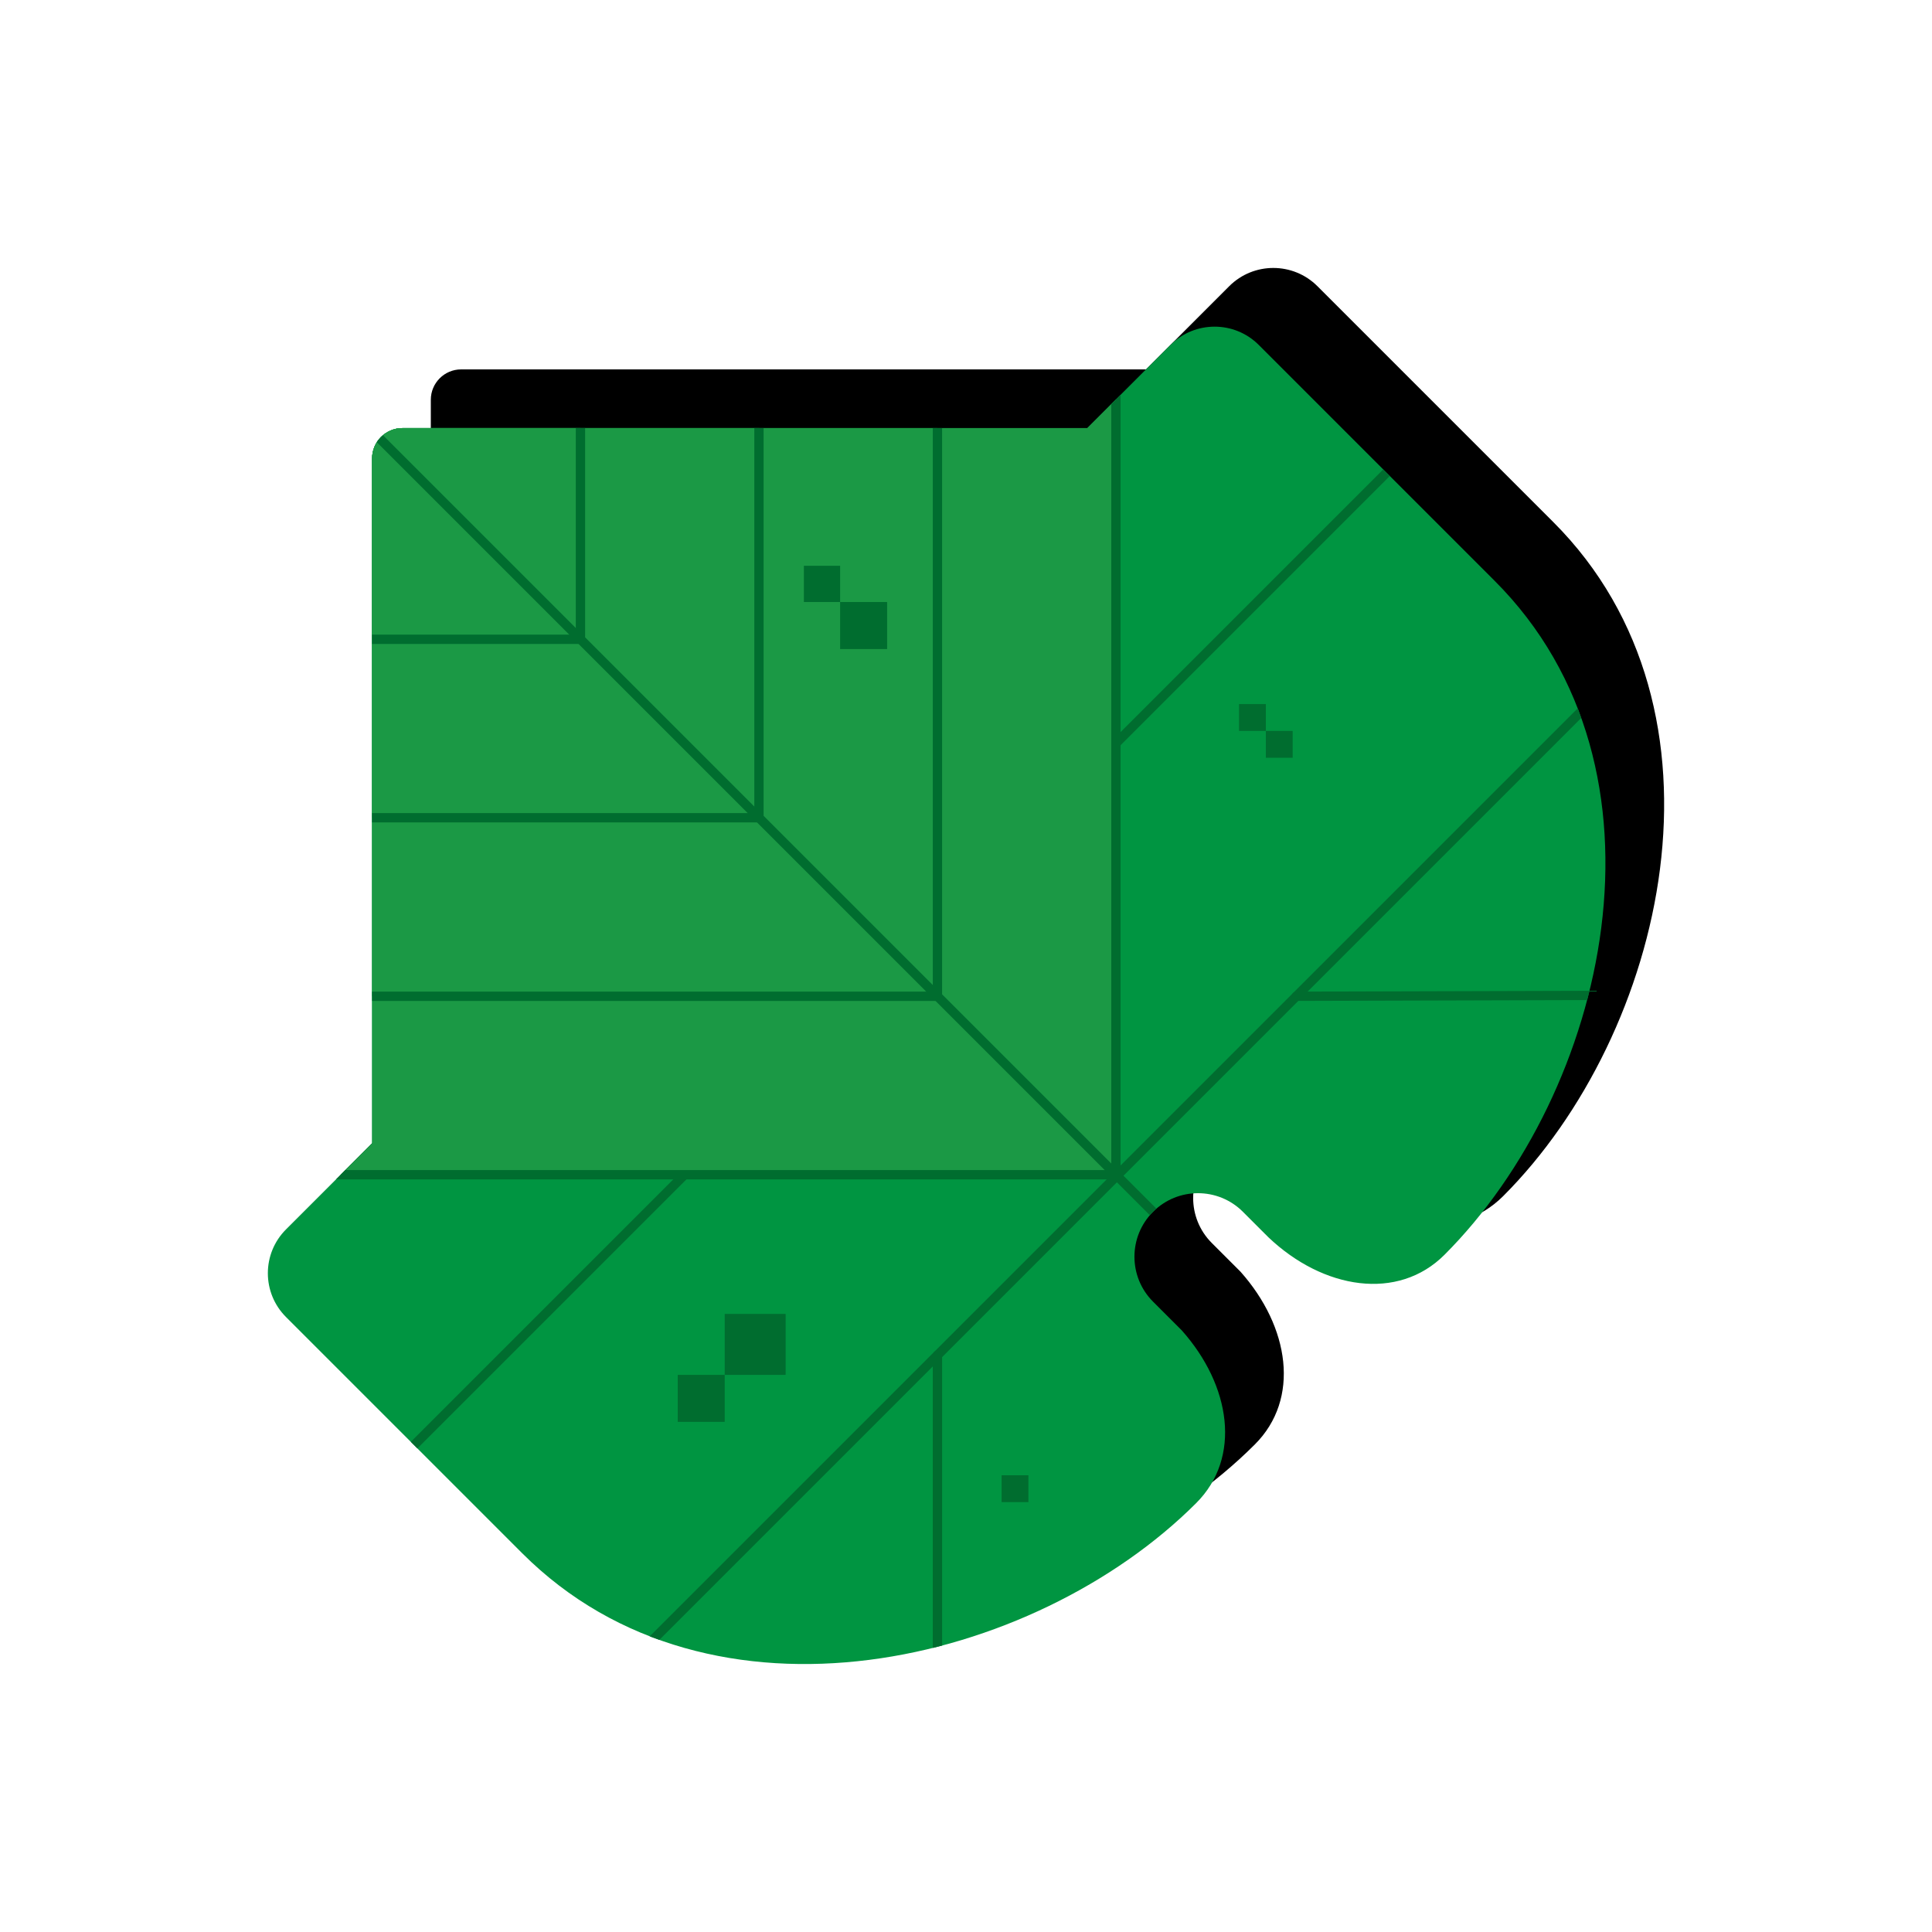 <?xml version="1.0" encoding="UTF-8" standalone="no"?> <svg xmlns="http://www.w3.org/2000/svg" xmlns:xlink="http://www.w3.org/1999/xlink" xmlns:serif="http://www.serif.com/" width="100%" height="100%" viewBox="0 0 1000 1000" version="1.1" xml:space="preserve" style="fill-rule:evenodd;clip-rule:evenodd;stroke-linejoin:round;stroke-miterlimit:2;"><rect id="Монтажная-область1" serif:id="Монтажная область1" x="0" y="0" width="1000" height="1000" style="fill:none;"></rect><g><path d="M642.106,658.252c25.396,28.551 30.989,65.798 7.429,89.358l-0,-0c-84.107,84.106 -251.147,123.664 -348.847,25.964l-122.277,-122.277c-12.51,-12.51 -12.51,-32.824 0,-45.335l44.579,-44.579l-0,-354.48c-0,-8.669 7.038,-15.707 15.706,-15.707l354.481,0l43.046,-43.045c12.609,-12.609 33.082,-12.609 45.691,-0l122.099,122.098c97.699,97.7 58.142,264.74 -25.964,348.847l-0,-0c-24.064,24.063 -62.688,17.998 -91.166,-9.091l-13.168,-13.168c-12.835,-12.835 -33.676,-12.835 -46.512,0c-12.835,12.835 -12.835,33.677 0,46.512l14.903,14.903Z"></path><g><path d="M611.72,688.639c25.396,28.55 30.988,65.797 7.428,89.358l-0,-0c-84.106,84.106 -251.147,123.663 -348.847,25.963l-122.276,-122.276c-12.511,-12.511 -12.511,-32.825 -0,-45.335l44.578,-44.579l0,-354.481c0,-8.668 7.038,-15.706 15.707,-15.706l354.48,-0l43.046,-43.046c12.609,-12.609 33.083,-12.609 45.692,0l122.098,122.099c97.7,97.699 58.142,264.74 -25.964,348.846l0,0c-24.064,24.064 -62.688,17.998 -91.166,-9.091l-13.168,-13.167c-12.835,-12.836 -33.676,-12.836 -46.511,-0c-12.836,12.835 -12.836,33.676 -0,46.511l14.903,14.904Z" style="fill:#009541;"></path><clipPath id="_clip1"><path d="M611.72,688.639c25.396,28.55 30.988,65.797 7.428,89.358l-0,-0c-84.106,84.106 -251.147,123.663 -348.847,25.963l-122.276,-122.276c-12.511,-12.511 -12.511,-32.825 -0,-45.335l44.578,-44.579l0,-354.481c0,-8.668 7.038,-15.706 15.707,-15.706l354.48,-0l43.046,-43.046c12.609,-12.609 33.083,-12.609 45.692,0l122.098,122.099c97.7,97.699 58.142,264.74 -25.964,348.846l0,0c-24.064,24.064 -62.688,17.998 -91.166,-9.091l-13.168,-13.167c-12.835,-12.836 -33.676,-12.836 -46.511,-0c-12.836,12.835 -12.836,33.676 -0,46.511l14.903,14.904Z"></path></clipPath><g clip-path="url(#_clip1)"><path d="M326.322,863.741l506.352,-506.352c0.939,-0.94 0.939,-2.465 -0,-3.405c-0.94,-0.939 -2.465,-0.939 -3.405,0l-506.352,506.352c-0.939,0.94 -0.939,2.465 0,3.405c0.94,0.939 2.465,0.939 3.405,-0Z" style="fill:#006d2f;"></path><path d="M671.006,518.067l159.973,-0.466c1.328,-0.004 2.404,-1.086 2.4,-2.415c-0.004,-1.328 -1.086,-2.404 -2.414,-2.4l-159.973,0.466c-1.329,0.004 -2.405,1.086 -2.401,2.414c0.004,1.329 1.086,2.404 2.415,2.401Z" style="fill:#006d2f;"></path><path d="M487.628,862.038l-0,-160.601c-0,-1.328 -1.079,-2.407 -2.407,-2.407c-1.329,0 -2.408,1.079 -2.408,2.407l0,160.601c0,1.329 1.079,2.408 2.408,2.408c1.328,-0 2.407,-1.079 2.407,-2.408Z" style="fill:#006d2f;"></path><path d="M214.158,751.577l506.352,-506.352c0.94,-0.94 0.94,-2.465 0,-3.404c-0.939,-0.94 -2.465,-0.94 -3.404,-0l-506.352,506.351c-0.94,0.94 -0.94,2.465 -0,3.405c0.939,0.939 2.465,0.939 3.404,-0Z" style="fill:#006d2f;"></path><rect x="138.642" y="169.081" width="438.964" height="438.964" style="fill:#1b9945;"></rect><path d="M580.014,169.081c-0,-1.33 -1.078,-2.408 -2.408,-2.408l-438.964,0c-1.33,0 -2.407,1.078 -2.407,2.408l-0,438.964c-0,1.33 1.077,2.407 2.407,2.407l438.964,0c1.33,0 2.408,-1.077 2.408,-2.407l-0,-438.964Zm-4.815,2.407l0,434.15c0,-0 -434.15,-0 -434.15,-0c0,-33.276 0,-400.874 0,-434.15l434.15,-0Z" style="fill:#006d2f;"></path><rect x="138.642" y="169.081" width="346.579" height="346.579" style="fill:#1b9945;"></rect><path d="M487.628,169.081c-0,-1.33 -1.078,-2.408 -2.407,-2.408l-346.579,0c-1.33,0 -2.407,1.078 -2.407,2.408l-0,346.578c-0,1.33 1.077,2.408 2.407,2.408l346.579,-0c1.329,-0 2.407,-1.078 2.407,-2.408l-0,-346.578Zm-4.815,2.407l0,341.764c0,0 -341.764,0 -341.764,0c0,-29.096 0,-312.668 0,-341.764c30.557,-0 341.764,-0 341.764,-0l0,-0Z" style="fill:#006d2f;"></path><rect x="138.642" y="169.081" width="254.193" height="254.193" style="fill:#1b9945;"></rect><path d="M395.242,169.081c-0,-1.33 -1.078,-2.408 -2.407,-2.408l-254.193,0c-1.33,0 -2.407,1.078 -2.407,2.408l-0,254.193c-0,1.329 1.077,2.407 2.407,2.407l254.193,-0c1.329,-0 2.407,-1.078 2.407,-2.407l-0,-254.193Zm-4.815,2.407l0,249.378c0,0 -223.63,0 -249.378,0c0,0 0,-249.378 0,-249.378c0,-0 249.378,-0 249.378,-0l0,-0Z" style="fill:#006d2f;"></path><rect x="138.642" y="169.081" width="161.807" height="161.807" style="fill:#1b9945;"></rect><path d="M302.856,169.081c0,-1.33 -1.078,-2.408 -2.407,-2.408l-161.807,0c-1.33,0 -2.407,1.078 -2.407,2.408l-0,161.807c-0,1.329 1.077,2.407 2.407,2.407l161.807,-0c1.329,-0 2.407,-1.078 2.407,-2.407l0,-161.807Zm-4.814,2.407l-0,156.993c-0,-0 -137.055,-0 -156.993,-0c0,-0 0,-156.993 0,-156.993l156.993,-0Z" style="fill:#006d2f;"></path><path d="M136.94,170.783l565.745,565.745c0.939,0.939 2.465,0.939 3.404,-0c0.94,-0.94 0.94,-2.465 0,-3.404l-565.745,-565.746c-0.939,-0.939 -2.465,-0.939 -3.404,0c-0.94,0.94 -0.94,2.465 -0,3.405Z" style="fill:#006d2f;"></path><rect x="416.082" y="292.848" width="18.762" height="18.762" style="fill:#006d2f;"></rect><path d="M350.791,711.624l0,24.316l24.316,-0l0,-24.316l-24.316,-0Z" style="fill:#006d2f;"></path><path d="M518.432,763.602l0,13.883l13.884,0l-0,-13.883l-13.884,-0Z" style="fill:#006d2f;"></path><rect x="655.203" y="378.316" width="13.884" height="13.884" style="fill:#006d2f;"></rect><rect x="641.319" y="364.433" width="13.884" height="13.884" style="fill:#006d2f;"></rect><rect x="434.843" y="311.61" width="24.333" height="24.333" style="fill:#006d2f;"></rect><path d="M375.107,680.087l0,31.537l31.537,-0l-0,-31.537l-31.537,0Z" style="fill:#006d2f;"></path></g></g></g></svg> 